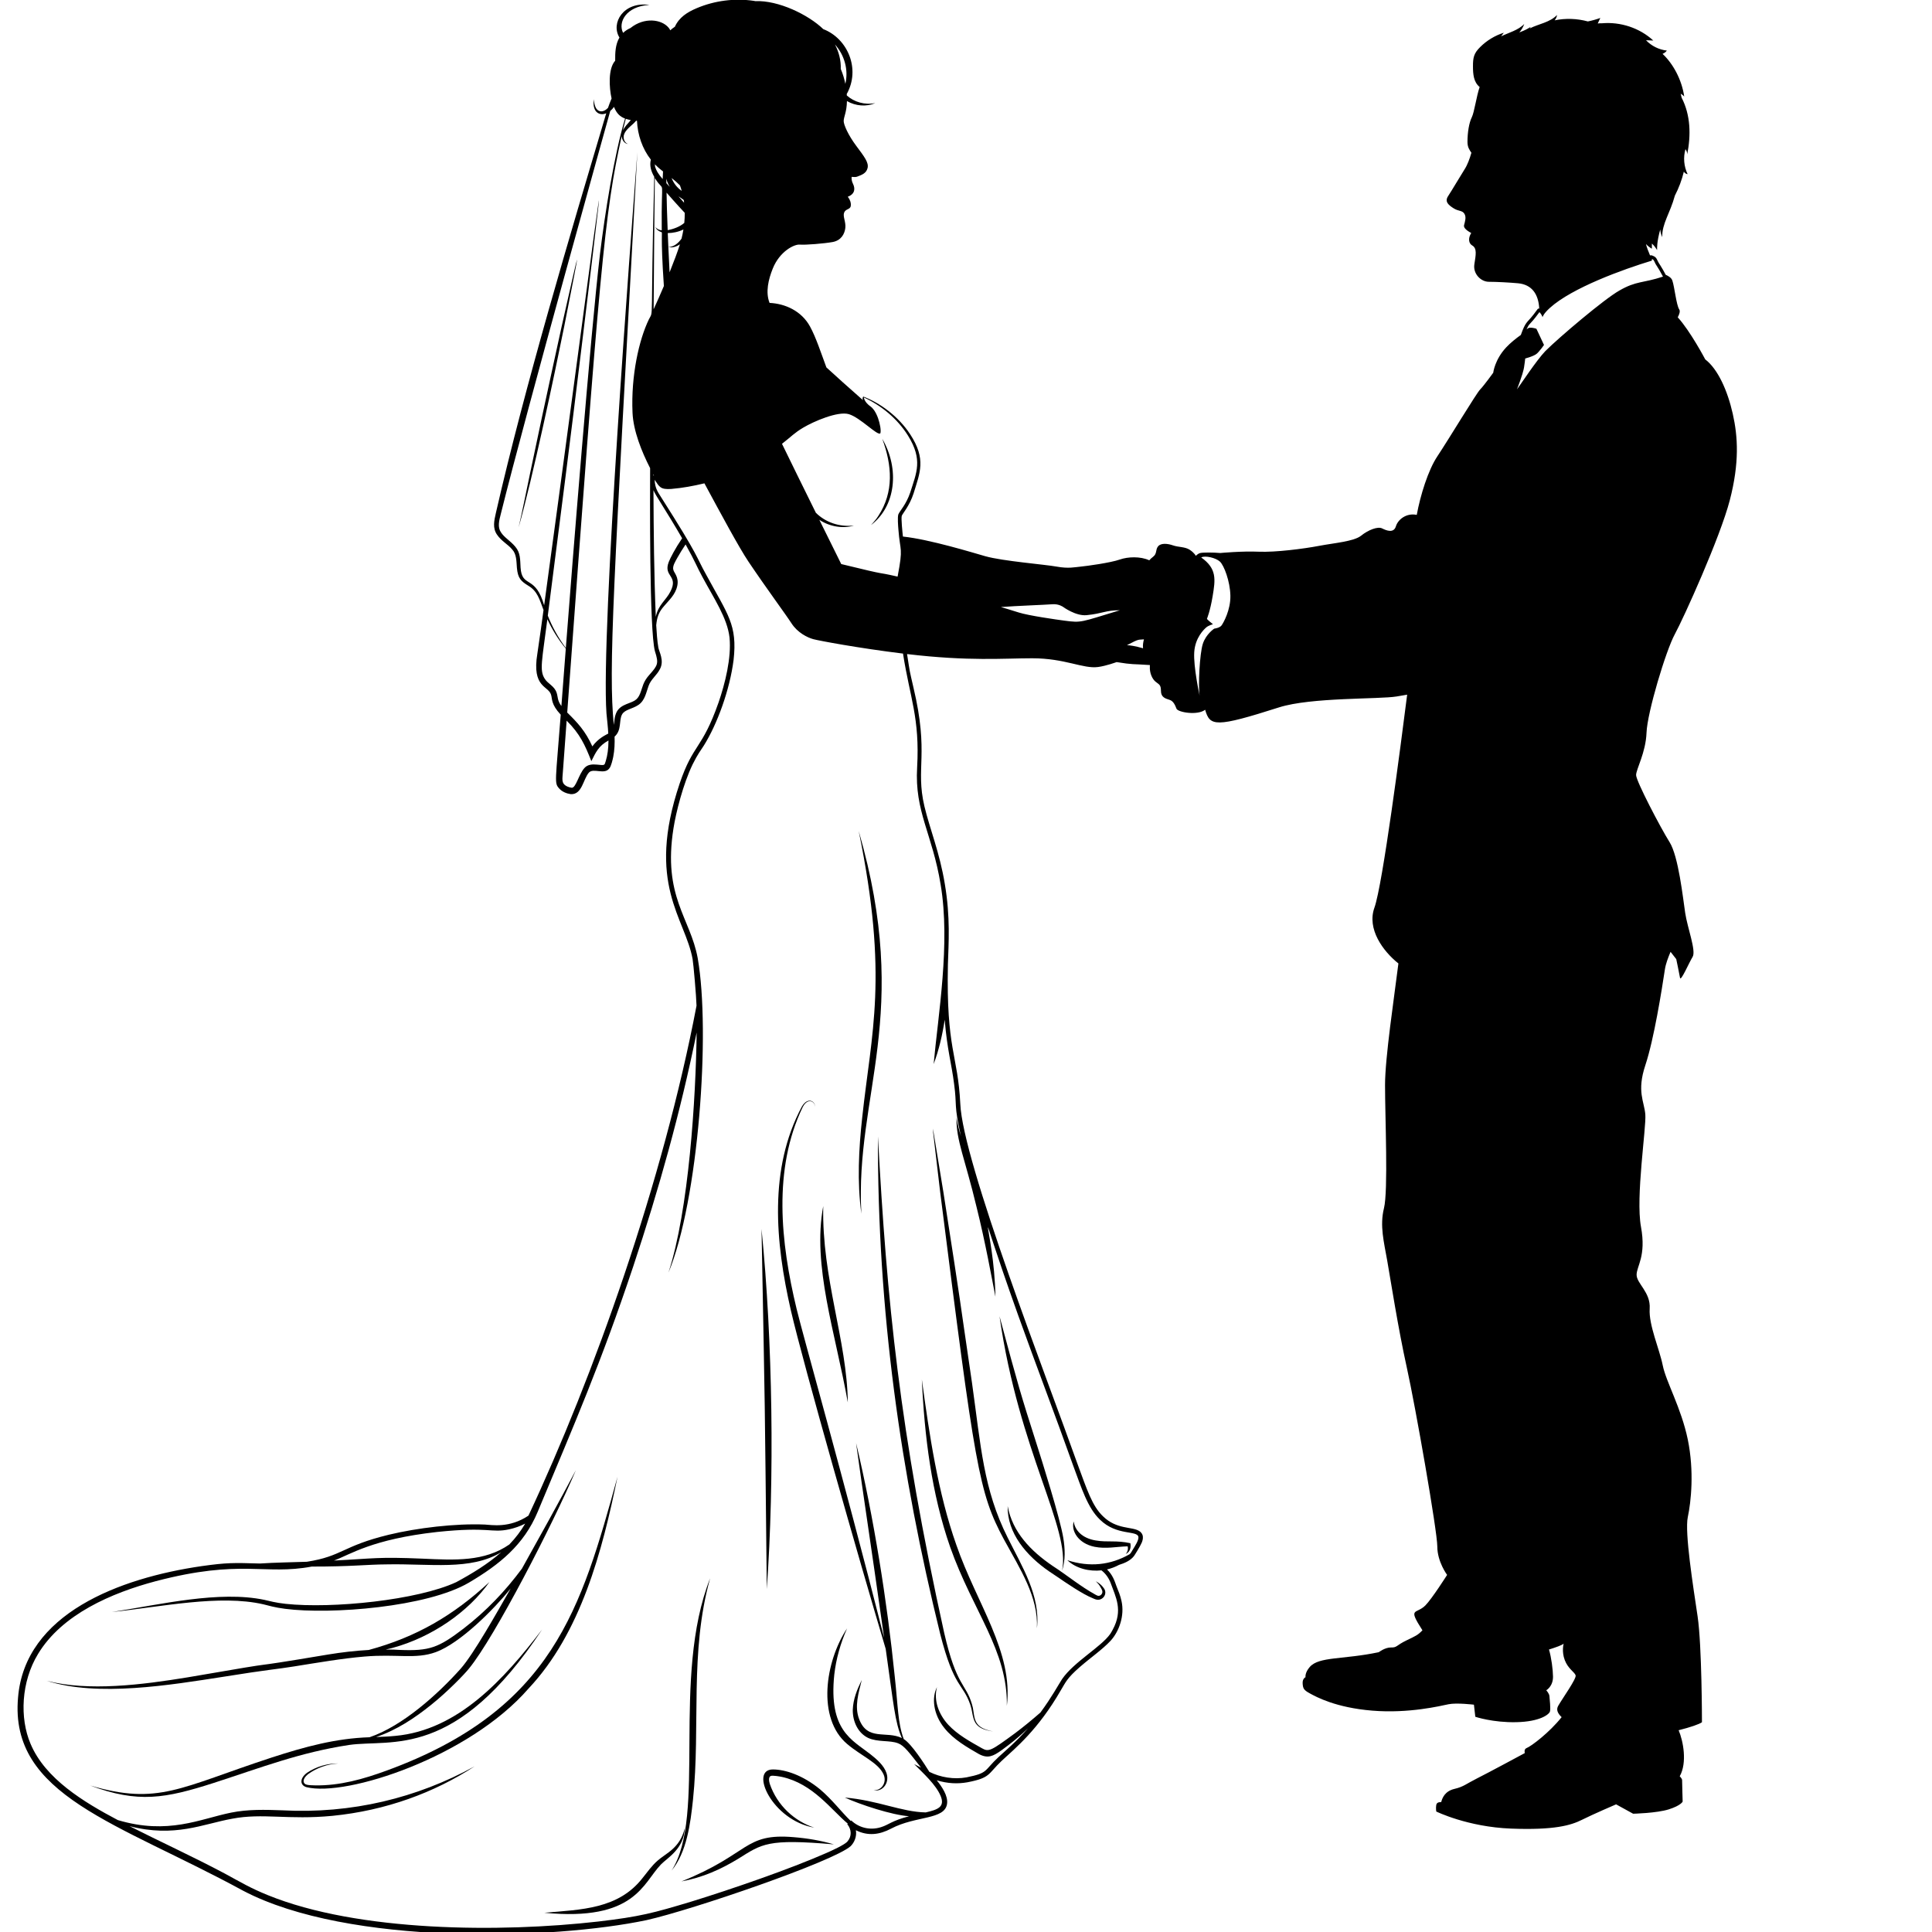 <?xml version="1.0" encoding="UTF-8"?>
<svg xmlns="http://www.w3.org/2000/svg" xmlns:xlink="http://www.w3.org/1999/xlink" width="500" zoomAndPan="magnify" viewBox="0 0 375 375" height="500" preserveAspectRatio="xMidYMid meet" version="1.0">
  <defs>
    <clipPath id="258db2b66a">
      <path d="M 3.41 0 L 337.129 0 L 337.129 375 L 3.41 375 Z M 3.41 0 " clip-rule="nonzero"></path>
    </clipPath>
  </defs>
  <rect x="-37.5" width="450" fill="#ffffff" y="-37.5" height="450" fill-opacity="1"></rect>
  <rect x="-37.5" width="450" fill="#ffffff" y="-37.5" height="450" fill-opacity="1"></rect>
  <rect x="-37.5" width="450" fill="#ffffff" y="-37.5" height="450" fill-opacity="1"></rect>
  <path fill="#000000" d="M 67.754 338.695 C 76.062 337.508 88.418 341.699 105.227 316.277 C 97.777 326.02 88.883 335.816 76.738 336.934 C 75.5 337.059 74.254 337.113 72.996 337.156 C 76.922 335.844 80.516 333.473 83.746 330.859 C 86.902 328.332 90.23 324.895 91.066 323.82 C 96.027 317.746 107.285 295.914 111.781 285.355 C 108.711 291.176 104.473 298.801 101.301 304.477 C 98.094 308.805 94.41 312.688 89.953 316.125 C 85.094 319.836 83.367 320.48 77.602 320.25 C 74.328 320.047 74.262 320.391 76.238 319.844 C 83.871 317.754 90.891 312.871 94.996 307.07 C 87.965 313.586 80.801 317.754 71.578 320.258 C 68.938 320.402 66.305 320.715 63.719 321.137 C 43.695 324.492 59.254 321.621 36.426 325.57 C 27.633 327.012 17.145 328.344 9.051 326.234 C 18.984 329.422 33.062 327.059 43.406 325.453 C 52.098 324.051 53.758 323.996 57.082 323.453 C 61.523 322.746 66.465 321.891 70.719 321.539 C 77.055 320.992 80.645 322.117 84.602 320.672 C 89.379 318.91 95.883 312.344 99.125 308.328 C 96.406 313.059 91.949 321.02 89.426 323.883 C 84.969 328.875 78.121 335.031 71.727 337.199 C 65.207 337.41 59.262 339.016 52.695 341.148 C 34.887 346.98 30.766 350.461 17.504 346.566 C 26.805 350.051 32.105 349.07 41.469 346.07 C 50.91 343.012 58.203 340.156 67.754 338.695 " fill-opacity="1" fill-rule="nonzero"></path>
  <path fill="#000000" d="M 119.859 286.641 C 112.82 312.176 107.328 331.844 75.062 343.664 C 70.543 345.32 65.953 346.621 61.164 346.539 C 60.645 346.512 60.082 346.527 59.621 346.43 C 58.75 346.273 58.594 345.32 59.789 344.367 C 61.48 343.137 63.566 342.391 65.695 342.285 C 63.559 342.258 61.402 342.883 59.59 344.098 C 58.074 345.23 58.254 346.555 59.5 346.891 C 67.227 348.816 91.047 341.031 102.586 327.746 C 112.727 316.977 116.902 301.094 119.859 286.641 " fill-opacity="1" fill-rule="nonzero"></path>
  <path fill="#000000" d="M 134.508 349.34 C 136 335.027 133.809 320.703 137.836 306.344 C 130.227 325.645 137.227 352.41 130.359 363.07 C 133.305 359.523 134.02 353.93 134.508 349.34 " fill-opacity="1" fill-rule="nonzero"></path>
  <path fill="#000000" d="M 132.914 354.82 C 131.992 358.758 129.285 359.672 127.625 361.16 C 126.488 362.156 125.648 363.375 124.762 364.469 C 120.043 370.57 112.848 370.641 105.664 371.266 C 123.305 372.984 124.777 365.496 128.301 361.879 C 129.578 360.566 132.77 358.875 132.914 354.82 " fill-opacity="1" fill-rule="nonzero"></path>
  <path fill="#000000" d="M 132.273 365.18 C 136.387 364.43 139.93 362.832 143.297 360.781 C 147.926 357.891 148.91 356.867 161.855 357.992 C 159.324 357.246 156.703 356.805 154.062 356.594 C 144.352 355.762 145.617 359.824 132.273 365.18 " fill-opacity="1" fill-rule="nonzero"></path>
  <path fill="#000000" d="M 164.457 338.531 C 167.129 340.797 170.488 342.137 171.496 344.406 C 172.27 346.105 170.855 347.734 169.57 347.402 C 170.898 347.984 172.762 346.383 172.082 344.191 C 171.594 342.672 170.188 341.477 168.93 340.484 C 165.363 337.676 160.809 335.891 161.934 325.043 C 162.285 321.973 163.137 318.957 164.414 316.074 C 160.184 322.461 158.492 333.512 164.457 338.531 " fill-opacity="1" fill-rule="nonzero"></path>
  <path fill="#000000" d="M 147.812 238.539 C 148.559 278.57 148.391 267.094 148.832 308.445 C 150.352 286.996 149.996 260.414 147.812 238.539 " fill-opacity="1" fill-rule="nonzero"></path>
  <path fill="#000000" d="M 166.676 161.305 C 172.512 189.684 169.117 200.449 167.359 216.863 C 166.676 223.066 166.352 229.383 167.191 235.578 C 165.91 212.328 177.039 197.16 166.676 161.305 " fill-opacity="1" fill-rule="nonzero"></path>
  <path fill="#000000" d="M 170.406 220.57 C 170.301 254.523 174.82 285.93 182.492 317.148 C 185.191 327.742 186.895 326.676 188.344 330.914 C 188.984 332.777 188.551 334.727 190.926 335.633 C 191.516 335.855 192.133 335.973 192.742 336.082 C 192.137 335.945 191.527 335.793 190.961 335.543 C 188.688 334.543 189.234 332.582 188.664 330.816 C 187.469 326.719 185.66 327.387 183.27 316.957 C 174.578 277.641 172.129 252.441 170.406 220.57 " fill-opacity="1" fill-rule="nonzero"></path>
  <path fill="#000000" d="M 159.789 234.105 C 157.621 245.688 162.137 258.609 164.562 272.219 C 164.402 260.109 159.496 248.156 159.789 234.105 " fill-opacity="1" fill-rule="nonzero"></path>
  <path fill="#000000" d="M 194.871 298.816 C 198.07 304.672 201.551 309.957 201.27 316.047 C 201.984 309.754 198.367 304.055 195.586 298.449 C 190.867 289.035 190.406 280.816 188.66 268.379 C 185.734 248.547 187.121 257.168 183.109 231.371 C 180.371 214.957 180.59 214.926 182.496 231.453 C 189.273 284.926 189.969 289.676 194.871 298.816 " fill-opacity="1" fill-rule="nonzero"></path>
  <path fill="#000000" d="M 195.586 292.336 C 195.484 297.609 199.246 301.973 203.617 304.992 C 204.152 305.367 204.684 305.688 205.199 306.051 C 206.891 307.203 210.098 309.426 212.199 310.258 C 212.484 310.367 213.176 310.773 213.914 310.266 C 214.609 309.793 214.77 308.848 214.188 308.184 C 213.582 307.367 213.066 307.164 212.707 306.91 C 213.164 307.449 213.34 307.508 213.805 308.418 C 213.957 308.715 214.008 308.914 213.953 309.152 C 213.895 309.375 213.742 309.57 213.547 309.672 C 213.141 309.867 212.895 309.656 212.566 309.488 C 209.641 307.867 207.176 305.797 204.328 303.949 C 200.066 301.059 196.52 297.383 195.586 292.336 " fill-opacity="1" fill-rule="nonzero"></path>
  <path fill="#000000" d="M 206.141 304.879 C 206.816 302.836 206.734 300.605 206.383 298.492 C 205.746 294.648 202.309 283.73 201.121 280.012 C 198.184 270.812 197.691 269.191 194.008 255.492 C 197.789 281.848 207.891 296.754 206.141 304.879 " fill-opacity="1" fill-rule="nonzero"></path>
  <path fill="#000000" d="M 212.457 300.234 C 214.66 300.676 216.727 300.203 218.879 300.141 C 219.004 300.605 218.898 301.188 218.5 301.625 C 219.137 301.359 219.613 300.617 219.402 299.535 C 216.664 298.93 215.016 299.398 212.688 299.004 C 209.98 298.559 208.613 296.969 208.41 295.312 C 207.855 297.09 209.246 299.582 212.457 300.234 " fill-opacity="1" fill-rule="nonzero"></path>
  <path fill="#000000" d="M 184.441 300.324 C 188.863 312.812 195.602 320.328 195.43 331.105 C 196.703 320.625 189.574 311.285 185.637 299.902 C 182.031 289.73 180.371 278.355 178.93 267.754 C 179.434 278.703 180.797 289.898 184.441 300.324 " fill-opacity="1" fill-rule="nonzero"></path>
  <path fill="#000000" d="M 171.242 85.16 C 173.16 90.344 173.531 95.484 170.477 100.152 C 170.133 100.758 169.152 101.805 169.066 101.91 C 173.84 98.305 174.672 91.051 171.242 85.16 " fill-opacity="1" fill-rule="nonzero"></path>
  <path fill="#000000" d="M 109.488 63.484 C 113.043 45.496 112.773 46.695 109.012 63.383 C 102.34 93.82 102.215 95.551 100.664 102.359 C 103.305 93.141 107.707 72.363 109.488 63.484 " fill-opacity="1" fill-rule="nonzero"></path>
  <g clip-path="url(#258db2b66a)">
    <path fill="#000000" d="M 314.332 56.387 C 311.391 58.039 302.652 65.453 299.965 68.129 C 298.203 69.969 295.223 74.531 294.438 75.578 C 294.453 75.516 294.648 75.078 294.992 74.105 C 295.824 71.789 295.852 71.059 295.84 71.125 C 295.875 70.902 296.043 69.754 296.043 69.586 C 296.43 69.492 297.176 69.246 297.684 69.012 C 298.172 68.781 298.328 68.645 298.664 68.27 C 299.023 67.875 299.414 67.359 299.688 66.957 C 298.004 63.324 298.23 63.879 298.23 63.816 C 297.961 63.727 297.684 63.656 297.395 63.621 C 296.707 63.562 296.637 63.656 296.301 63.957 C 296.992 62.43 296.578 63.602 298.809 60.578 C 300.133 62.074 298.414 61.953 300.832 59.762 C 305.148 55.848 315.086 52.266 320.617 50.59 C 320.617 50.59 320.648 50.297 320.648 50.27 C 320.848 50.363 320.945 50.414 321.082 50.695 C 321.461 51.598 321.688 51.594 322.785 53.691 C 318.883 54.984 317.652 54.477 314.332 56.387 Z M 299.395 61.547 C 299.395 61.422 299.367 61.301 299.332 61.184 C 299.367 61.309 299.395 61.434 299.395 61.547 Z M 237.098 121.402 C 236.727 121.895 235.68 122.02 235.68 122.02 C 235.68 122.02 234.078 123.066 233.465 124.977 C 232.848 126.891 232.539 133.18 232.848 135.035 C 232.848 135.035 231.617 129.422 231.801 126.582 C 231.984 123.746 233.711 122.145 234.141 121.77 C 234.57 121.402 235.434 121.156 235.434 121.156 C 235.434 121.156 234.328 120.293 234.266 120.109 C 234.266 120.109 234.879 118.688 235.371 115.727 C 235.918 112.445 236.215 110.375 233.156 108.203 C 233.895 107.773 235.988 108.266 236.785 109.004 C 237.586 109.746 238.758 112.832 238.816 115.605 C 238.879 118.379 237.465 120.906 237.098 121.402 Z M 221.863 125.828 C 220.348 125.387 219.191 125.23 218.738 125.23 C 221.234 123.914 220.855 124.23 222.039 124.098 C 221.879 124.672 221.797 125.262 221.863 125.828 Z M 206.586 120.465 C 205 120.25 199.715 119.512 197.707 118.875 C 193.941 117.684 194.117 117.84 194.43 117.816 C 197.074 117.605 202.992 117.391 204.258 117.285 C 205.527 117.18 206.371 117.816 206.371 117.816 C 206.371 117.816 208.805 119.613 210.918 119.402 C 214.051 119.09 214.551 118.449 217.367 118.449 C 209.676 120.777 210.004 120.918 206.586 120.465 Z M 178.016 148.941 C 177.5 157.586 180.977 161.84 182.582 171.723 C 184.5 183.121 182.086 197.027 181.219 206.539 C 182.234 203.852 182.945 200.766 183.367 197.922 C 183.844 203.805 184.703 206.453 185.191 210.398 C 185.781 214.703 185.098 214.32 186.512 220.512 C 186.152 219.348 185.848 218.164 185.656 216.941 C 185.562 221.328 187.316 224.914 189.555 234.301 C 191.266 241.156 192.496 248.051 193.211 251.691 C 192.984 237.98 188.07 228.547 197.609 255.25 C 201.109 265.012 204.816 274.684 208.293 284.445 C 209.961 288.922 211.098 292.656 213.5 294.961 C 216.766 298.172 220.805 296.969 220.969 298.348 C 221.043 298.961 220.266 300.141 219.906 300.734 C 219.559 301.285 219.602 301.316 219.281 301.66 C 215.578 303.785 211.496 304.238 207.172 302.836 C 208.863 304.457 211.48 305.062 213.789 304.805 C 214.617 305.43 215.215 306.32 215.578 307.258 C 216.527 309.945 218.059 312.516 215.961 316.352 C 215.805 316.617 215.66 316.922 215.488 317.16 C 213.695 319.691 208.438 322.586 206.156 325.902 C 205.395 327.066 204.207 329.328 201.949 332.398 C 200.355 333.793 198.73 335.133 197.047 336.395 C 192.332 339.859 191.93 340.082 190.609 339.344 C 188.254 338.016 185.855 336.699 184.062 334.777 C 182.238 332.797 181.164 330.051 181.867 327.473 C 180.828 329.492 181.102 332.703 183.316 335.426 C 185.07 337.641 187.766 339.172 190.004 340.461 C 191.75 341.391 192.77 340.879 194.398 339.723 C 198.172 337.004 199.902 335.02 199.43 335.562 C 197.273 338.047 195.316 339.656 193.82 341.039 C 190.898 343.762 191.895 344.117 187.594 344.984 C 185.176 345.422 182.562 345 180.391 343.918 C 179.457 342.414 176.93 338.477 175.414 337.547 C 174.246 334.418 174.312 331.184 173.656 325.281 C 172.211 311.004 169.594 294.469 166.164 280.09 C 167.73 291.441 168.547 296.336 171.609 317.91 C 163.32 285.34 156.004 259.789 154.625 254.07 C 151.504 241.152 150.012 226.934 155.797 214.902 C 156.898 212.75 158.438 214.109 158.078 214.82 C 158.496 214.105 156.922 212.594 155.629 214.809 C 149.199 226.859 150.473 241.078 153.504 254.336 C 156.039 265.25 166.727 302.637 171.914 320.051 C 173.469 330.969 173.695 334.242 175.051 337.352 C 172.043 335.891 168.363 337.988 166.746 333.645 C 165.82 331.215 166.652 328.57 167.27 326.074 C 166.348 327.965 165.598 329.797 165.523 331.859 C 165.488 334.102 166.492 336.344 168.488 337.32 C 170.395 338.199 172.727 337.738 174.328 338.375 C 175.508 338.824 176.48 340.164 178.77 343.094 L 177.434 342.41 C 179.281 344.258 181.664 346.422 182.57 348.574 C 183.48 350.746 181.992 351.258 179.68 351.789 C 174.945 351.695 170.426 349.449 163.984 348.902 C 166.902 350.254 173.141 352.305 176.445 352.531 C 172.988 353.441 172.551 354.176 171 354.652 C 168.816 355.344 166.648 354.715 165.227 353.348 L 165.125 353.445 C 163.207 351.59 161.562 349.336 159.168 347.305 C 155.793 344.535 152.395 343.461 150.047 343.449 C 145.359 343.406 149.883 353.359 158.047 354.742 C 154.246 353.508 150.859 350.469 149.41 346.238 C 149.254 345.742 149.125 344.887 149.613 344.711 C 149.992 344.566 151.426 344.824 151.824 344.91 C 157.82 346.258 161.277 351.223 164.559 353.973 L 164.453 354.074 C 165.34 355.141 165.312 356.461 164.516 357.398 C 163.969 358.09 161.254 359.289 160.43 359.652 C 153.246 362.816 141.867 366.73 134.195 369.094 C 126.781 371.328 124.254 372.012 116.105 372.969 C 97.199 375.125 69.582 375.016 51.949 367.832 C 48.645 366.488 46.992 365.484 43.676 363.68 C 37.406 360.344 30.832 357.344 25.145 354.453 C 33.926 356.734 39.422 354.016 45.086 353.008 C 50.988 351.879 55.938 353.277 64.523 352.453 C 74.891 351.426 84.285 347.961 92.109 342.855 C 80.949 348.984 68.25 352.109 54.734 351.379 C 51.492 351.262 48.141 351.16 44.863 351.828 C 38.852 353.039 32.656 356.199 22.871 353.277 C 16.262 349.785 8.773 345.266 5.922 338.457 C 3.801 333.492 4.09 326.426 7.391 321.02 C 12.043 313.332 21.652 309.184 30.27 306.898 C 46.824 302.559 51.281 305.793 60.516 304.07 C 68.188 304.082 71.199 303.664 75.047 303.645 C 83.48 303.469 91.32 304.891 97.281 301.289 C 94.668 303.594 91.602 305.445 88.559 307.094 C 81.043 310.59 64.508 312.273 55.457 311.305 C 53.449 311.09 52.371 310.766 51.332 310.535 C 42.543 308.695 31.223 311.418 21.73 312.891 C 31.246 311.902 42.629 309.438 51.141 311.402 C 52.16 311.645 53.266 312.008 55.34 312.27 C 64.203 313.422 82.953 311.941 91.012 307.188 C 96.945 303.688 101.68 299.867 104.352 293.48 C 111.531 276.305 116.633 264.598 122.914 245.805 C 127.898 230.812 132.07 215.902 135.219 200.418 C 135.062 213.184 133.703 234.902 129.746 247.016 C 135.57 233.07 137.953 200.324 135.426 185.98 C 134 178.156 128.609 174.043 130.723 160.77 C 131.203 157.703 132.598 152.176 134.426 148.391 C 135.48 146.273 135.969 145.734 136.629 144.691 C 139.238 140.508 141.645 133.898 142.387 128.113 C 143.156 121.262 141.273 119.316 137.109 111.621 C 134.984 107.828 135.945 108.492 128.328 96.52 C 127.727 95.547 127.133 94.824 127.066 93.125 C 128 94.508 128.172 95.043 130.273 94.906 C 132.465 94.723 134.609 94.324 136.727 93.816 C 139.941 99.762 143.418 106.246 145.285 109.027 C 148.773 114.215 152.469 119.191 153.633 120.992 C 154.797 122.793 156.699 123.746 157.859 124.062 C 158.895 124.344 166.598 125.797 175.273 126.859 C 176.621 135.496 178.551 139.328 178.016 148.941 Z M 84.828 297.355 C 95.082 296.277 95.234 297.605 98.816 296.844 C 99.906 296.605 100.949 296.238 101.941 295.734 C 101.062 297.207 100.133 298.457 98.859 299.785 C 94.012 303.141 88.348 302.824 82.047 302.535 C 73.293 302.16 72.66 302.508 64.828 302.902 C 68.004 301.738 72.133 298.773 84.828 297.355 Z M 129.801 109.082 C 128.688 111.973 131.77 111.641 130.117 114.836 C 129.273 116.516 127.738 117.406 127.289 119.734 C 126.949 111.551 126.875 103.348 126.836 95.145 C 127.188 96.105 129.32 99.137 132.402 104.477 C 131.059 106.453 130.094 108.324 129.801 109.082 Z M 126.105 130.91 C 124.75 132.398 124.762 133.352 124.254 134.598 C 123.688 136.02 122.961 136.109 121.559 136.684 C 120.789 137.004 120.137 137.395 119.73 138.125 C 119.273 138.977 119.277 139.828 119.137 140.703 C 118.082 129.664 119.008 115.18 123.711 29.559 C 122.508 45.391 116.605 122.645 117.715 138.473 C 117.84 139.816 118 141.09 118.066 142.379 C 117.457 142.73 116.176 143.262 114.973 144.871 C 113.645 141.926 112.125 140.289 110.098 138.305 C 116.422 52.039 117.305 41.445 120.672 26.406 C 120.703 27.141 121.18 27.891 121.906 27.945 C 121.312 27.762 121.047 27.137 121.047 26.605 C 121.047 25.504 122.215 24.684 122.996 23.941 C 123.617 23.359 123.332 23.426 123.637 23.441 C 123.754 26.164 124.668 28.855 126.328 30.984 C 126.035 32.18 126.383 33.258 126.988 34.324 C 126.227 64.117 126.914 60 125.941 62.004 C 124.039 65.922 122.453 72.91 122.773 80.113 C 122.926 83.605 124.523 87.621 126.188 90.867 C 126.168 96.07 126.027 122.379 127.121 126.395 C 127.883 128.773 127.695 129.109 126.105 130.91 Z M 117.605 147.621 C 117.301 148.629 117.438 148.562 115.867 148.41 C 114.93 148.324 114.039 148.379 113.414 149.098 C 112.301 150.371 111.781 152.973 110.961 152.902 C 110.672 152.859 110.383 152.781 110.129 152.668 C 108.832 152.074 109.191 151.176 109.266 149.664 L 109.984 139.879 C 112.562 142.426 113.562 144.625 114.781 147.738 C 115.66 145.996 116.191 144.77 118.105 143.73 C 118.098 145.402 117.902 146.613 117.605 147.621 Z M 108.047 134.48 C 107.617 133.133 106.344 132.742 105.734 131.746 C 104.672 130.121 105.211 128.242 106.242 120.188 C 107.191 122.207 108.25 123.98 109.82 125.898 C 109.535 129.613 109.25 133.328 108.965 137.043 C 108.141 135.906 108.328 135.34 108.047 134.48 Z M 105.297 116.504 C 103.617 111.797 101.289 113.969 101.043 110.168 C 100.945 108.68 101.059 107.324 100.02 106.113 C 99.094 104.996 97.855 104.32 97.227 103.309 C 96.555 102.328 96.867 101.055 97.207 99.758 C 102.242 79.504 118.434 21.598 118.449 21.535 C 118.727 21.309 118.969 21.039 119.176 20.746 C 119.68 22.027 120.34 22.637 121.32 23.012 C 119.203 30.055 117.402 41.57 116.461 49.27 C 114.613 64.914 111.031 110.09 109.828 125.781 C 108.309 123.727 107.117 121.527 106.328 119.496 C 108.996 98.609 110.621 86.094 112.98 66.598 C 120.402 5.52 114.016 55.949 105.621 117.48 C 105.516 117.156 105.406 116.832 105.297 116.504 Z M 122.441 23.309 C 121.801 24.078 121.273 24.539 120.918 25.312 C 121.004 24.922 121.098 24.41 121.469 23.062 C 121.781 23.172 122.109 23.25 122.441 23.309 Z M 127.051 31.816 C 127.043 32.016 127.051 32.066 127.016 31.785 C 127.027 31.793 127.039 31.805 127.051 31.816 Z M 126.938 92.277 C 126.793 92.277 126.82 92.379 126.82 92.066 C 126.859 92.137 126.898 92.211 126.938 92.277 Z M 128.445 44.707 C 127.98 44.652 127.504 44.465 127.191 44.051 C 127.379 44.535 127.859 44.891 128.371 45.051 C 128.668 45.152 128.156 45.191 128.859 55.516 C 128.176 57.125 127.484 58.688 126.867 60.035 C 126.93 50.562 127.02 41.734 127.105 34.547 C 129.195 37.961 128.316 33.344 128.445 44.707 Z M 127.141 31.91 C 127.449 32.23 127.73 32.523 128.695 33.277 C 128.668 33.77 128.648 34.266 128.625 34.758 C 127.871 33.883 127.41 33.223 127.133 32.277 C 127.137 32.152 127.137 32.031 127.141 31.91 Z M 129.348 35.555 C 129.34 35.27 129.336 34.984 129.332 34.699 C 129.734 36.23 130.602 36.883 129.348 35.555 Z M 131.973 47.418 C 131.516 48.875 130.789 50.812 129.965 52.859 C 129.871 51.23 129.793 49.598 129.727 47.969 C 130.547 48.129 131.285 47.887 131.973 47.418 Z M 129.727 47.969 C 129.684 47.059 129.645 46.145 129.613 45.238 C 130.535 45.246 131.695 45.012 132.652 44.543 C 132.551 45.152 132.426 45.746 132.285 46.32 C 131.648 47.215 130.824 47.902 129.727 47.969 Z M 132.91 41.312 C 132.914 41.977 132.883 42.625 132.82 43.266 C 131.977 44.004 130.684 44.484 129.594 44.668 C 129.438 40.387 129.438 40.363 129.379 37.395 C 129.434 37.461 131.426 39.75 132.91 41.312 Z M 131.98 35.984 C 132.105 36.34 132.223 36.695 132.32 37.051 C 131.398 36.414 130.773 35.582 130.348 34.551 C 130.973 35.039 131.398 35.398 131.98 35.984 Z M 132.785 39.352 L 131.695 38.109 C 132.859 38.949 132.691 38.586 132.785 39.352 Z M 155.926 82.992 C 157.941 81.797 162.602 79.773 164.746 80.383 C 166.992 81.055 170.289 84.605 170.859 84.121 C 171 83.844 170.91 83.133 170.859 82.828 C 170.66 81.707 170.312 80.594 169.672 79.633 C 169.078 78.824 168.93 78.953 168.441 78.461 C 168.066 78.102 167.746 77.641 167.664 77.141 C 170.941 78.633 174.164 81.215 176.242 84.551 C 179.16 89.246 177.895 91.727 176.68 95.578 C 175.883 97.934 174.684 99.121 174.371 99.828 C 174.18 100.406 174.324 102.086 174.379 102.781 C 174.715 107.242 175.344 106.062 174.223 111.918 C 169.332 110.801 173.477 111.98 163.285 109.484 C 163.285 109.484 161.383 105.645 159.031 100.891 C 161.105 102.281 163.73 102.633 165.746 102.004 C 162.836 102.332 160.188 101.34 158.359 99.531 C 156.02 94.797 153.395 89.465 151.785 86.145 C 153.633 84.707 154.148 84.047 155.926 82.992 Z M 164.082 16.277 C 163.902 15.375 163.621 14.391 163.191 13.379 C 163.254 11.75 162.828 10.094 162.059 8.621 C 163.902 10.676 164.727 13.531 164.082 16.277 Z M 325.074 123.113 C 326.805 119.934 333.875 104.316 335.754 97.086 C 337.629 89.855 337.34 84.797 336.328 80.316 C 335.32 75.828 333.445 71.637 330.988 69.758 C 330.988 69.758 328.098 64.27 325.648 61.59 C 325.977 60.98 326.16 60.395 325.938 60.059 C 325.375 59.211 325.035 55.75 324.609 54.477 C 324.426 53.918 323.887 53.594 323.309 53.332 C 322.984 52.707 322.641 52.09 322.254 51.488 C 321.441 50.332 321.746 50.004 320.715 49.602 C 320.551 49.535 320.43 49.535 320.27 49.574 C 319.938 48.793 319.633 47.996 319.48 47.371 C 319.816 47.723 320.195 48.035 320.625 48.27 C 320.629 47.938 320.629 47.602 320.633 47.27 C 322.531 49.094 320.891 49.492 322.25 44.543 C 322.297 45.055 322.43 45.559 322.641 46.027 C 322.57 43.398 324.16 41.426 325.09 37.977 C 325.855 36.496 326.449 34.926 326.836 33.305 C 326.98 33.578 327.262 33.77 327.566 33.805 C 326.844 32.312 326.688 30.551 327.148 28.953 C 327.371 29.238 327.492 29.602 327.488 29.965 C 328.223 26.223 328.156 22.359 326.402 18.961 C 326.344 18.699 326.289 18.441 326.223 18.188 C 326.477 18.332 326.707 18.512 326.906 18.727 C 326.422 15.426 324.73 12.348 322.699 10.453 C 323.031 10.316 323.324 10.117 323.535 9.816 C 322.008 9.645 320.555 8.926 319.492 7.812 C 319.961 7.832 320.43 7.848 320.902 7.867 C 318.246 5.41 314.516 4.199 310.918 4.52 C 310.656 4.508 310.391 4.516 310.121 4.559 C 310.289 4.199 310.457 3.84 310.621 3.484 C 309.836 3.77 309.023 3.996 308.203 4.16 C 306.105 3.59 303.883 3.512 301.754 3.945 C 302.008 3.656 302.172 3.289 302.219 2.91 C 300.844 4.355 298.715 4.609 296.91 5.52 C 297.406 4.781 297.094 5.508 294.898 6.289 C 295.312 5.805 295.648 5.254 295.855 4.648 C 294.699 5.879 292.812 6.34 291.371 7.055 C 291.543 6.82 291.715 6.59 291.883 6.355 C 290.164 6.898 288.574 7.863 287.297 9.137 C 286.09 10.336 285.895 11.137 285.902 12.895 C 285.906 14.406 286.023 15.93 287.199 16.891 C 286.586 18.641 286.156 21.805 285.684 22.746 C 285.137 23.84 284.836 25.727 284.836 27.551 C 284.836 28.594 285.23 29.102 285.598 29.652 C 285.262 30.82 284.836 31.992 284.289 32.84 C 283.621 33.875 281.801 36.973 281.074 38.07 C 280.348 39.164 281.195 39.832 282.164 40.441 C 283.137 41.047 283.801 40.805 284.227 41.473 C 284.656 42.141 284.352 42.992 284.168 43.723 C 284.039 44.25 284.789 44.805 285.562 45.234 C 284.922 46.238 285.062 47.242 285.746 47.637 C 286.734 48.199 286.453 49.473 286.172 51.305 C 285.887 53.145 287.438 54.695 288.988 54.695 C 290.539 54.695 293.074 54.84 294.625 54.98 C 297.363 55.227 298.617 57.117 298.766 59.891 C 298.387 59.922 298.695 59.723 297.605 61.125 C 296.34 62.727 296.133 62.375 295.195 65.012 C 294.207 65.719 293.18 66.543 292.371 67.406 C 290.113 69.805 289.836 72.348 289.836 72.348 C 289.836 72.348 288 74.891 287.297 75.594 C 286.59 76.301 281.234 85.195 278.98 88.586 C 277.203 91.258 275.691 96.129 274.992 99.938 C 272.941 99.512 271.328 100.879 270.949 102.141 C 270.527 103.551 269.117 102.988 268.273 102.566 C 267.43 102.141 265.594 102.848 264.188 103.977 C 262.777 105.105 258.973 105.391 256.016 105.953 C 253.055 106.52 247.559 107.223 244.316 107.086 C 241.074 106.941 236.848 107.34 236.848 107.34 C 235.496 107.215 233.465 107.215 232.973 107.34 C 232.48 107.465 232.109 107.895 232.109 107.895 C 232.109 107.895 231.863 107.34 230.941 106.723 C 230.016 106.105 228.723 106.23 227.68 105.859 C 226.633 105.492 225.34 105.367 224.785 106.043 C 224.23 106.723 224.633 107.453 223.801 108.078 C 223.5 108.305 223.262 108.535 223.07 108.754 C 221.348 107.953 218.898 108.059 217.367 108.602 C 215.566 109.238 210.918 109.871 209.758 109.98 C 208.594 110.082 207.43 110.402 205.105 109.98 C 202.781 109.555 194.641 108.918 191.258 107.965 C 188.84 107.281 180.527 104.707 175.258 104.145 C 175.18 103.461 174.863 100.488 175.043 100.094 C 175.199 99.68 176.539 98.184 177.316 95.797 C 178.547 91.762 179.836 89.145 176.66 84.289 C 174.371 80.793 170.797 78.184 167.527 76.961 L 167.531 77.043 C 167.375 77.273 167.418 77.484 167.504 77.672 C 165.105 75.562 161.906 72.711 160.402 71.312 C 159.359 68.508 158.391 65.508 157.227 63.379 C 155.562 60.332 152.379 58.934 149.371 58.793 C 148.547 56.703 149.152 54.227 149.988 52.141 C 151.34 48.766 154.18 47.379 155.234 47.477 C 156.289 47.574 159.953 47.277 161.602 46.98 C 163.254 46.684 163.945 45.426 164.078 44.238 C 164.211 43.047 163.551 42.02 163.848 41.262 C 164.145 40.5 165.035 40.699 165.133 39.969 C 165.219 39.355 164.973 38.723 164.555 38.184 C 165.992 37.652 166.008 36.559 165.562 35.672 C 165.34 35.227 165.258 34.785 165.301 34.332 C 165.758 34.379 166.152 34.379 166.383 34.285 C 167.258 33.938 168.133 33.672 168.395 32.621 C 168.656 31.566 167.781 30.43 166.207 28.324 C 164.629 26.219 163.758 24.203 163.758 23.5 C 163.758 22.695 164.359 21.746 164.391 19.617 C 166.078 20.598 168.191 20.762 169.883 20 C 167.863 20.422 165.781 19.809 164.367 18.531 C 164.363 18.438 164.359 18.344 164.352 18.246 C 167.066 13.387 164.535 7.484 159.797 5.652 C 156.934 2.879 151.109 0.027 146.586 0.219 C 146.508 0.195 146.426 0.18 146.348 0.168 C 142.609 -0.383 138.727 0.113 135.246 1.582 C 133.402 2.359 131.824 3.355 130.992 5.188 C 130.809 5.309 130.633 5.438 130.461 5.57 C 129.883 6.023 130.301 5.992 129.742 5.336 C 128.391 3.746 125.051 3.285 122.371 5.441 C 121.852 5.664 121.371 5.977 120.945 6.379 C 119.902 4.363 121.492 1.211 126.055 0.953 C 121.008 0.25 118.5 4.488 120.234 7.285 C 119.441 8.648 119.391 10.223 119.406 11.785 C 118.012 13.316 118.234 17.012 118.707 19.117 C 118.453 19.715 118.223 20.32 118.012 20.934 C 117.168 21.844 116.246 21.785 115.773 21.109 C 115.422 20.605 115.316 19.91 115.25 19.254 C 115.191 19.914 115.148 20.617 115.473 21.289 C 115.805 21.984 116.645 22.422 117.668 21.992 C 110.633 45.656 101.945 74.664 96.258 99.535 C 95.91 101.059 95.574 102.484 96.477 103.789 C 97.34 105.051 98.609 105.668 99.398 106.629 C 100.254 107.531 100.23 108.855 100.332 110.223 C 100.512 112.242 101.117 112.809 102.543 113.688 C 104.324 114.734 104.715 116.344 105.496 118.406 C 105.121 121.172 104.887 122.906 104.301 126.879 C 103.199 133.488 106.438 133.086 106.957 134.836 C 107.223 135.672 106.926 136.688 108.836 138.719 C 107.824 151.961 107.551 151.961 108.555 153.062 C 109.121 153.688 109.957 154.027 110.789 154.145 C 113.008 154.266 113.184 151.211 114.316 149.949 C 115.184 149.016 117.328 150.434 118.266 149.148 C 118.621 148.766 118.926 147.406 119.031 146.895 C 119.285 145.586 119.332 144.273 119.289 142.977 C 120.719 141.711 120.098 139.832 120.734 138.684 C 121.246 137.715 122.738 137.621 123.898 136.836 C 125.215 135.969 125.426 134.344 125.898 133.105 C 126.367 131.805 127.469 131.105 128.098 129.859 C 128.98 128.207 127.918 126.504 127.789 125.695 C 127.566 124.523 127.441 122.547 127.371 121.352 C 127.512 119.922 127.801 118.867 128.887 117.648 C 129.789 116.555 131.105 115.449 131.461 113.695 C 131.805 112 130.848 111.23 130.695 110.605 C 130.477 109.902 131.094 108.949 131.508 108.203 C 131.934 107.445 132.484 106.547 133.074 105.676 C 135.043 109.195 135.133 109.781 136.359 112.027 C 138.547 116.113 141.184 119.965 141.602 123.754 C 141.988 127.688 140.742 132.672 139.461 136.383 C 136.227 145.578 134.582 144.23 131.922 152.078 C 125.332 171.621 133.004 178.184 134.434 186.164 C 134.602 187.113 135.148 193.375 135.195 195.199 C 128.723 229.234 115.223 267.238 102.574 294.184 C 98.844 296.68 95.402 295.973 94.098 295.914 C 88.387 295.676 80.953 296.566 75.465 297.891 C 66.395 300.094 66.492 302.055 59.562 303.137 C 56.535 303.246 53.488 303.277 50.453 303.477 C 45.309 303.328 44.062 303.293 39.184 303.977 C 23.195 306.289 4.832 313.211 3.504 329.484 C 1.801 348.566 22.863 353.742 47.203 366.992 C 67.66 377.746 107.426 376.516 125.5 372.695 C 134.32 370.727 161.812 361.305 165.113 358.336 C 165.812 357.648 166.34 356.477 166.125 355.246 C 168.461 356.414 170.707 356.129 172.953 354.941 C 177.77 352.391 183.402 353.273 183.824 350.105 C 184.039 348.555 182.809 346.777 181.824 345.555 C 183.926 346.195 185.871 346.277 187.766 345.941 C 192.344 345.062 191.695 344.34 194.469 341.738 C 197.082 339.312 201.469 335.785 205.902 328.086 C 206.887 326.453 207.09 325.773 209.523 323.629 C 211.617 321.797 214 320.156 215.559 318.477 C 217.227 316.668 218.32 313.594 217.68 310.742 C 217.453 309.68 217.082 308.82 216.707 307.879 C 216.332 306.824 215.984 305.719 214.875 304.625 C 215.688 304.438 216.473 304.137 217.203 303.742 C 218.27 303.41 219.391 302.934 220.09 302.047 C 220.27 301.809 221.293 300.168 221.613 299.418 C 221.742 299.09 221.871 298.719 221.828 298.254 C 221.797 297.777 221.438 297.328 221.082 297.145 C 219.684 296.293 216.723 296.887 214.105 294.324 C 211.992 292.332 210.969 289.098 209.137 284.137 C 203.293 267.691 186.816 225.391 186.391 214.215 C 185.918 204.652 183.645 203.766 183.988 187.207 C 184.117 183.07 184.488 178.07 183.391 171.59 C 182.383 165.441 180.48 160.918 179.434 156.527 C 177.641 148.938 180.406 146.512 177.289 133.398 C 176.484 129.895 176.652 130.758 176.059 126.953 C 188.055 128.383 194.898 127.77 200.348 127.77 C 206.746 127.77 210.207 129.855 213.137 129.465 C 214.723 129.254 216.73 128.512 216.73 128.512 C 220.109 129.055 219.613 128.832 223.195 129.086 C 223.191 129.172 223.191 129.254 223.184 129.359 C 223.121 130.594 223.617 131.766 224.293 132.316 C 224.969 132.875 225.34 132.875 225.34 134.105 C 225.34 135.34 226.203 135.586 227 135.836 C 227.801 136.082 228.109 136.945 228.355 137.559 C 228.641 138.273 232.465 138.91 233.918 137.762 C 234.852 141 235.883 141.25 248.262 137.301 C 254.465 135.324 267.707 135.75 271.09 135.184 C 271.582 135.102 272.285 134.984 273.129 134.836 C 271.879 144.68 268.375 171.734 266.773 176.184 C 265.289 180.305 268.414 184.605 271.43 187.008 C 270.598 193.68 268.836 205.293 268.836 210.586 C 268.836 216.941 269.469 231.133 268.625 234.523 C 267.781 237.91 268.625 241.086 269.258 244.688 C 269.895 248.289 271.371 257.82 273.062 265.445 C 274.754 273.07 278.98 297.215 278.98 300.18 C 278.98 303.148 280.883 305.688 280.883 305.688 C 280.883 305.688 277.926 310.348 276.66 311.617 C 274.887 313.395 273.16 311.883 276.094 316.438 C 275.188 317.398 274.754 317.547 273.023 318.387 C 270.949 319.387 271.195 319.801 270.016 319.773 C 268.836 319.746 267.617 320.691 267.617 320.691 C 260.691 322.152 256.008 321.504 254.227 323.555 C 253.234 324.695 253.402 325.543 253.402 325.543 C 253.402 325.543 252.777 325.801 252.844 326.762 C 252.906 327.719 253.035 328.035 254.262 328.699 C 255.484 329.363 259.266 331.457 266.371 332.035 C 273.473 332.617 279.578 331.117 281.16 330.793 C 282.742 330.469 286.09 330.879 286.09 330.879 L 286.355 333.223 C 286.355 333.223 289.754 334.379 294.348 334.273 C 298.941 334.168 300.664 332.762 300.84 332.215 C 301.016 331.664 300.777 329.75 300.742 329.219 C 300.703 328.684 300.125 328.082 300.125 328.082 C 300.125 328.082 301.465 327.344 301.438 325.414 C 301.422 324.047 301.121 321.73 300.656 320.172 C 301.969 319.754 303.211 319.324 303.504 319.031 C 303.504 319.031 303.078 320.516 303.715 322.211 C 304.348 323.902 305.617 324.539 305.828 325.176 C 306.039 325.809 303.293 329.621 302.445 331.105 C 302.051 331.797 302.266 332.492 303.113 333.297 C 300.758 336.258 297.266 338.918 296.285 339.312 C 295.75 339.527 295.961 340.273 295.961 340.273 C 295.961 340.273 288.812 344.129 286.676 345.195 C 284.539 346.266 284.113 346.801 282.297 347.227 C 280.484 347.656 279.949 348.941 279.734 349.797 C 279.734 349.797 278.883 349.691 278.777 350.332 C 278.668 350.973 278.777 351.613 278.777 351.613 C 278.777 351.613 284.859 354.609 293.293 354.93 C 301.727 355.254 304.93 354.289 307.066 353.219 C 309.199 352.148 313.684 350.223 313.684 350.223 L 316.992 352.043 C 316.992 352.043 321.582 351.938 323.934 351.188 C 326.281 350.438 326.602 349.691 326.602 349.691 C 326.602 349.691 326.496 346.156 326.496 345.516 C 326.496 345.324 326.301 345.055 326.035 344.773 C 327.508 342.133 326.727 337.969 325.824 335.836 C 328.117 335.258 329.84 334.664 330.348 334.285 C 330.348 334.285 330.348 319.453 329.504 313.734 C 328.656 308.016 326.965 297.43 327.602 294.461 C 328.234 291.496 328.867 285.566 327.602 279.422 C 326.332 273.281 323.371 268.199 322.738 265.023 C 322.105 261.844 319.992 257.184 320.203 254.008 C 320.414 250.828 317.664 249.137 317.664 247.441 C 317.664 245.746 319.566 243.84 318.512 238.121 C 317.453 232.402 319.566 218.848 319.355 216.305 C 319.145 213.766 317.664 211.859 319.355 206.773 C 321.047 201.691 322.551 192.133 323.16 188.137 C 323.328 187.051 323.777 185.887 324.254 184.746 L 325.359 186.164 C 325.359 186.164 325.938 188.906 326.086 189.777 C 326.227 190.645 327.816 186.887 328.535 185.727 C 329.258 184.57 327.527 180.09 327.094 177.195 C 326.66 174.305 325.793 166.207 324.062 163.457 C 322.332 160.711 317.566 151.602 317.566 150.445 C 317.566 149.289 319.445 146.105 319.59 142.203 C 319.734 138.301 323.344 126.297 325.074 123.113 " fill-opacity="1" fill-rule="nonzero"></path>
  </g>
</svg>
